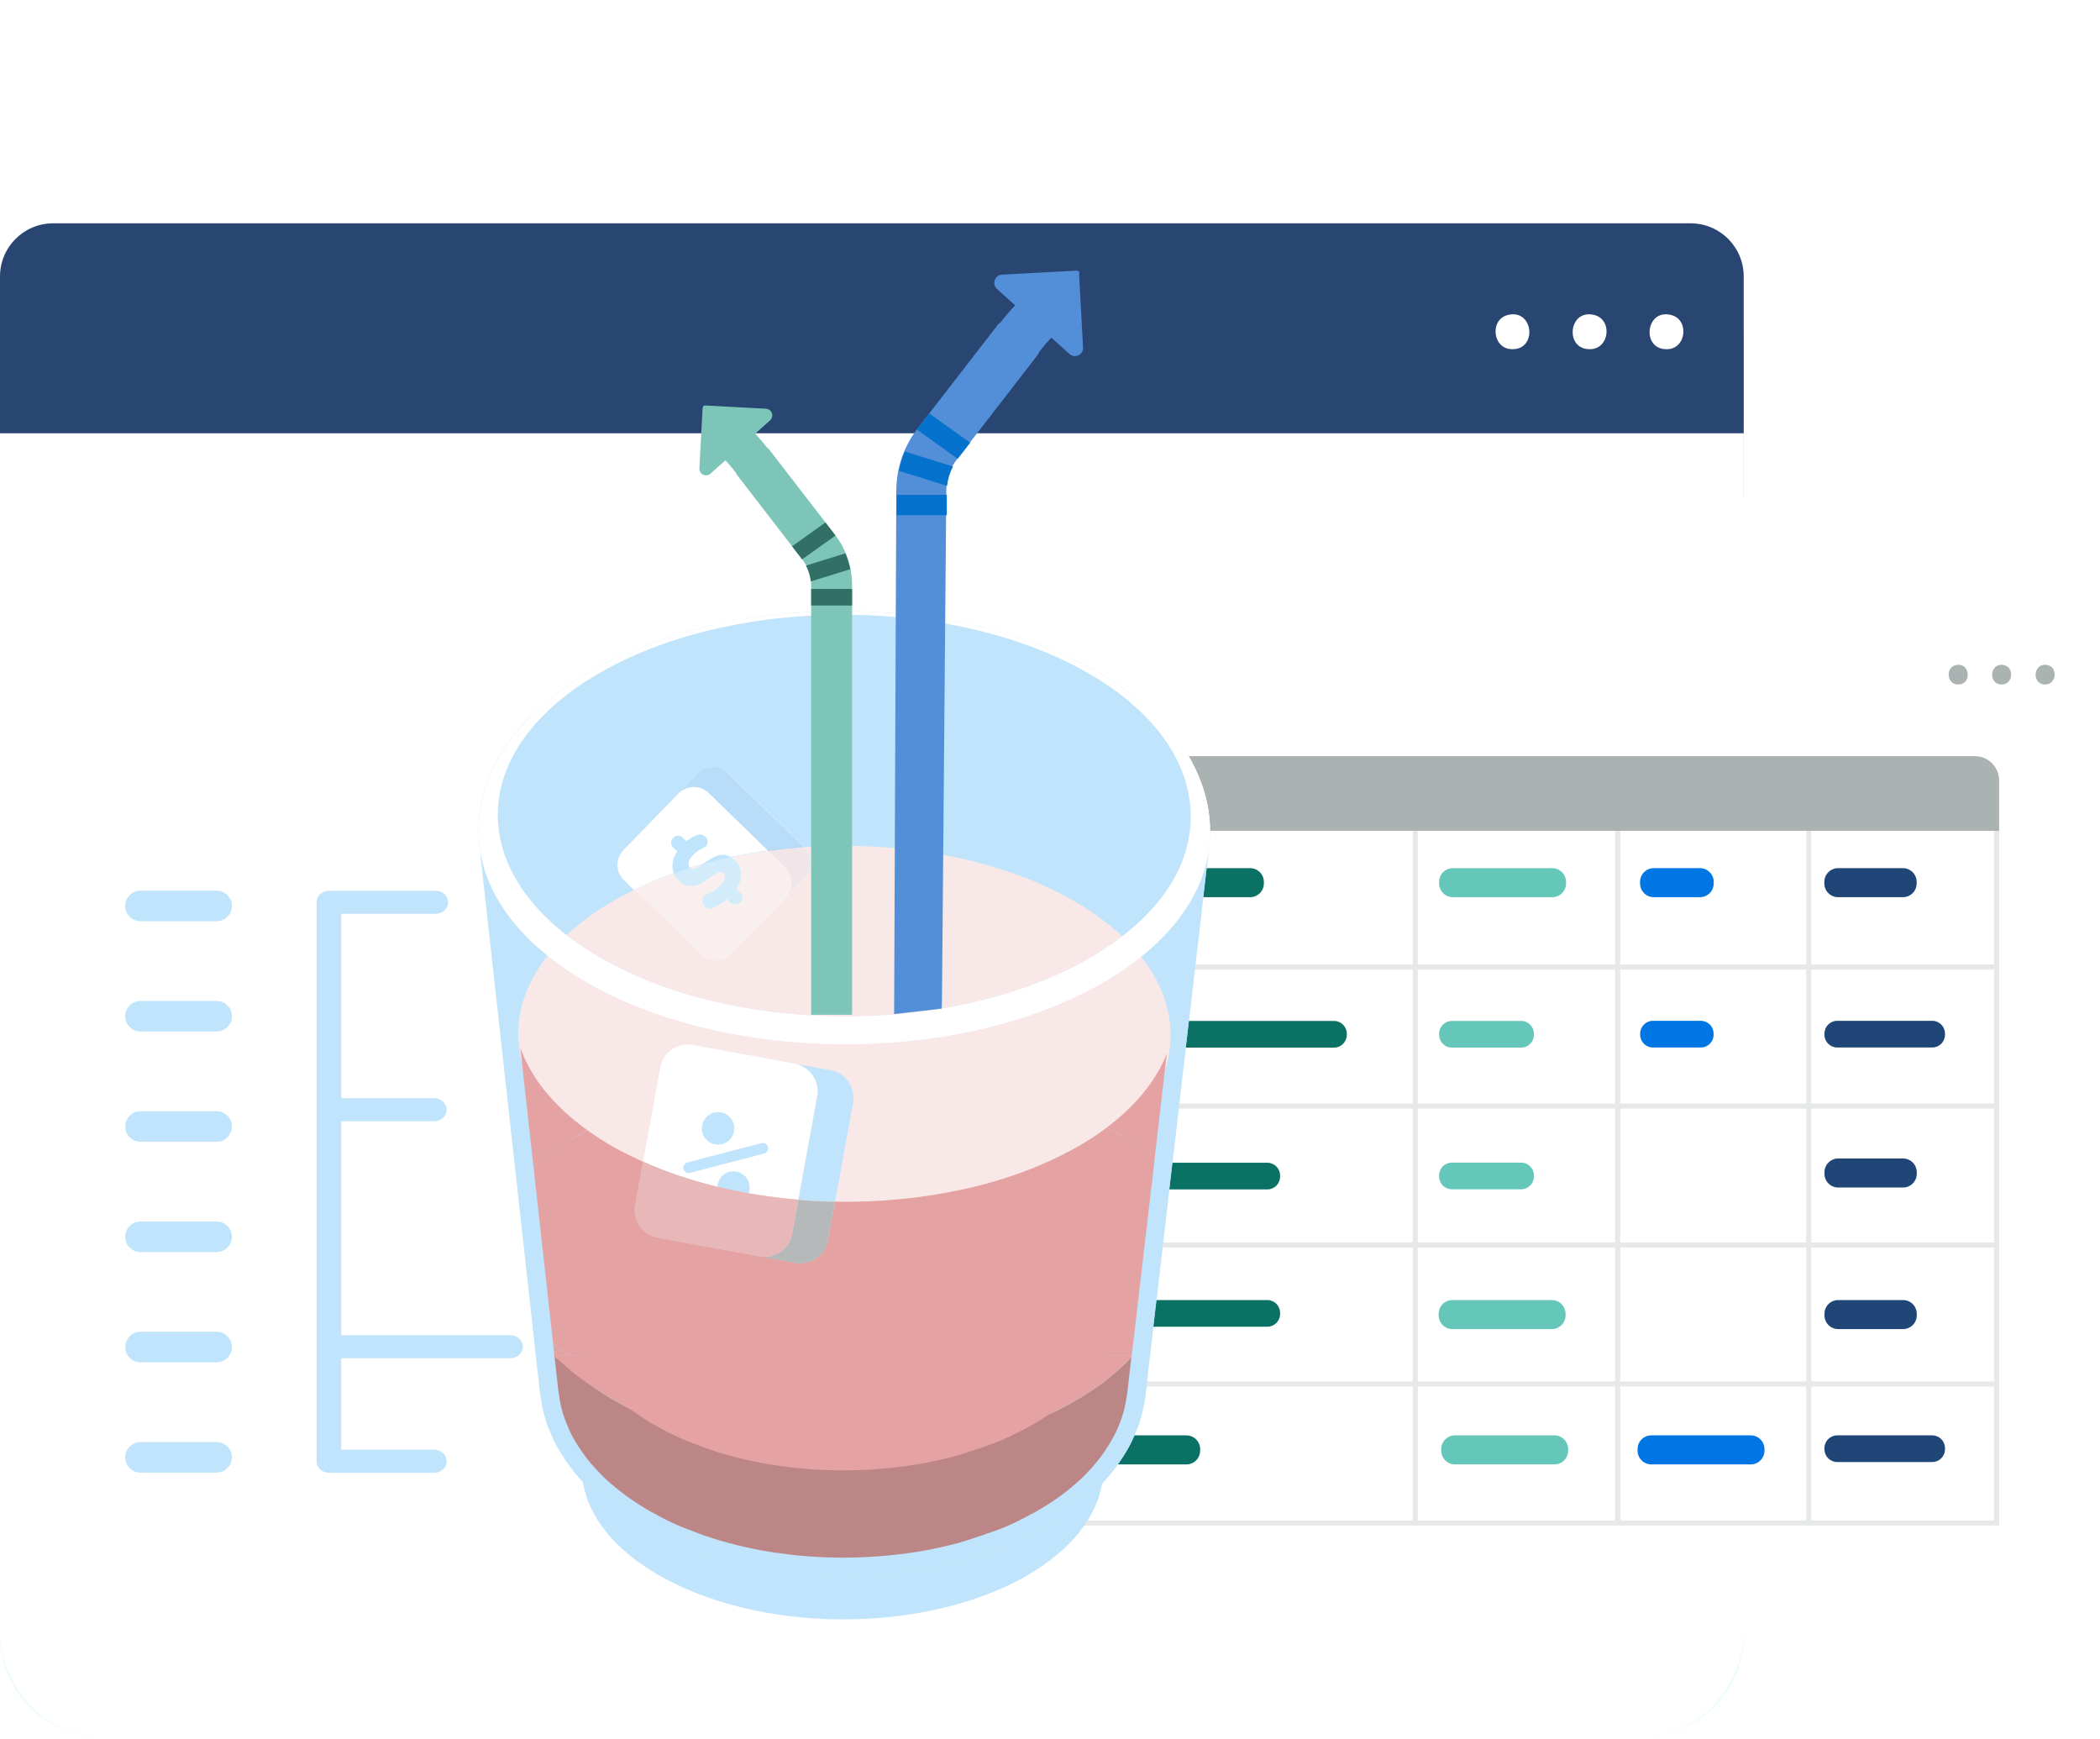 <svg width="413" height="342" viewBox="0 0 413 342" fill="none" xmlns="http://www.w3.org/2000/svg">
<g clip-path="url(#clip0_482_4643)">
<path d="M323.913 97.805V302.54C323.913 313.546 314.997 322.461 303.992 322.461H0.906C0.604 322.461 0.325 322.461 0.023 322.461C0.488 333.049 9.218 341.5 19.921 341.5H323.008C334.013 341.5 342.929 332.584 342.929 321.579V97.805L332.039 91.466L323.913 97.805Z" fill="#EAFBFF"/>
<path d="M332.155 56.523H313.14C319.083 56.523 323.913 61.353 323.913 67.296V97.828H342.928V67.296C342.928 61.353 338.099 56.523 332.155 56.523Z" fill="#ABB2B2"/>
<path d="M342.928 82.417L185.418 75.678L0 82.417V320.298C0 331.998 8.916 341.477 19.921 341.477H323.007C334.013 341.477 342.928 331.998 342.928 320.298V82.417Z" fill="white"/>
<path d="M342.928 85.196H0V54.362C0 48.581 4.69 43.914 10.448 43.914H332.48C338.262 43.914 342.928 48.581 342.928 54.362V85.196Z" fill="#294572"/>
<path d="M297.468 68.665C293.451 68.758 292.847 62.582 296.794 61.885C301.577 60.933 302.343 68.665 297.468 68.665Z" fill="white"/>
<path d="M312.606 68.665C307.73 68.665 308.473 60.933 313.279 61.885C317.249 62.582 316.623 68.758 312.606 68.665Z" fill="white"/>
<path d="M327.72 68.665C322.845 68.665 323.611 60.933 328.394 61.885C332.364 62.582 331.737 68.758 327.72 68.665Z" fill="white"/>
<g filter="url(#filter0_d_482_4643)">
<path d="M242.348 116.077H408.542C411.003 116.077 413 118.12 413 120.605V131.796H242.348V116.054V116.077Z" fill="white"/>
<path d="M242.395 121.023V312.176H409.331C411.351 312.176 413 310.202 413 307.764V121.023H242.395Z" fill="white"/>
<path d="M385.125 130.595C382.837 130.658 382.523 127.147 384.749 126.771C387.444 126.238 387.883 130.595 385.125 130.595Z" fill="#ABB2B2"/>
<path d="M393.65 130.595C390.892 130.595 391.331 126.238 394.026 126.771C396.252 127.178 395.907 130.658 393.65 130.595Z" fill="#ABB2B2"/>
<path d="M402.207 130.595C399.449 130.595 399.888 126.238 402.583 126.771C404.809 127.147 404.464 130.658 402.207 130.595Z" fill="#ABB2B2"/>
<path d="M189.461 116.007H245.001V312H189.484C187.024 312 185.001 310.085 185.001 307.732V120.275C185.001 117.922 187.001 116.007 189.484 116.007H189.461Z" fill="white"/>
<path d="M188.367 115.729H244.624V167.507H184.698V119.49C184.698 117.395 186.347 115.729 188.367 115.729Z" fill="white"/>
<path opacity="0.49" d="M392.731 159.355H206.593V294.623H392.731V159.355Z" fill="white" stroke="white" stroke-miterlimit="10"/>
<path d="M305.687 278.254H286.16C284.651 278.254 283.444 279.462 283.444 280.971V281.249C283.444 282.759 284.651 283.966 286.16 283.966H305.687C307.196 283.966 308.403 282.759 308.403 281.249V280.971C308.403 279.462 307.196 278.254 305.687 278.254Z" fill="#65C7B9"/>
<path d="M233.316 278.254H213.79C212.281 278.254 211.074 279.462 211.074 280.971V281.249C211.074 282.759 212.281 283.966 213.79 283.966H233.316C234.826 283.966 236.033 282.759 236.033 281.249V280.971C236.033 279.462 234.826 278.254 233.316 278.254Z" fill="#0B7165"/>
<path d="M344.298 278.254H324.772C323.263 278.254 322.055 279.462 322.055 280.971V281.249C322.055 282.759 323.263 283.966 324.772 283.966H344.298C345.807 283.966 347.014 282.759 347.014 281.249V280.971C347.014 279.462 345.807 278.254 344.298 278.254Z" fill="#0076E5"/>
<path d="M334.314 166.716H325.259C323.75 166.716 322.543 167.923 322.543 169.432V169.711C322.543 171.22 323.75 172.427 325.259 172.427H334.314C335.824 172.427 337.031 171.22 337.031 169.711V169.432C337.031 167.923 335.824 166.716 334.314 166.716Z" fill="#0076E5"/>
<path d="M245.846 166.716H236.791C235.282 166.716 234.074 167.923 234.074 169.432V169.711C234.074 171.22 235.282 172.427 236.791 172.427H245.846C247.355 172.427 248.562 171.22 248.562 169.711V169.432C248.562 167.923 247.355 166.716 245.846 166.716Z" fill="#0B7165"/>
<path d="M374.226 166.716H361.503C359.993 166.716 358.786 167.923 358.786 169.432V169.711C358.786 171.22 359.993 172.427 361.503 172.427H374.226C375.735 172.427 376.943 171.22 376.943 169.711V169.432C376.943 167.923 375.735 166.716 374.226 166.716Z" fill="#1F4676"/>
<path d="M374.249 223.808H361.526C360.016 223.808 358.809 225.016 358.809 226.525V226.803C358.809 228.313 360.016 229.52 361.526 229.52H374.249C375.758 229.52 376.965 228.313 376.965 226.803V226.525C376.965 225.016 375.758 223.808 374.249 223.808Z" fill="#1F4676"/>
<path d="M374.249 251.647H361.526C360.016 251.647 358.809 252.854 358.809 254.363V254.642C358.809 256.151 360.016 257.358 361.526 257.358H374.249C375.758 257.358 376.965 256.151 376.965 254.642V254.363C376.965 252.854 375.758 251.647 374.249 251.647Z" fill="#1F4676"/>
<path d="M262.362 196.759H213.605C212.212 196.759 211.097 197.897 211.097 199.267V199.499C211.097 200.892 212.235 202.007 213.605 202.007H262.362C263.755 202.007 264.87 200.869 264.87 199.499V199.267C264.87 197.874 263.732 196.759 262.362 196.759Z" fill="#0B7165"/>
<path d="M249.244 224.644H213.581C212.188 224.644 211.074 225.782 211.074 227.152V227.384C211.074 228.777 212.211 229.891 213.581 229.891H249.244C250.637 229.891 251.751 228.754 251.751 227.384V227.152C251.751 225.759 250.614 224.644 249.244 224.644Z" fill="#0B7165"/>
<path d="M249.244 251.647H213.581C212.188 251.647 211.074 252.784 211.074 254.154V254.386C211.074 255.779 212.211 256.894 213.581 256.894H249.244C250.637 256.894 251.751 255.756 251.751 254.386V254.154C251.751 252.761 250.614 251.647 249.244 251.647Z" fill="#0B7165"/>
<path d="M334.5 196.736H325.073C323.68 196.736 322.566 197.874 322.566 199.244V199.476C322.566 200.869 323.704 201.984 325.073 201.984H334.5C335.893 201.984 337.007 200.846 337.007 199.476V199.244C337.007 197.851 335.87 196.736 334.5 196.736Z" fill="#0076E5"/>
<path d="M380.007 196.736H361.317C359.924 196.736 358.809 197.874 358.809 199.244V199.476C358.809 200.869 359.947 201.984 361.317 201.984H380.007C381.4 201.984 382.515 200.846 382.515 199.476V199.244C382.515 197.851 381.377 196.736 380.007 196.736Z" fill="#1F4676"/>
<g opacity="0.29">
<path d="M205.362 186.172H392.661" stroke="#ABB2B2" stroke-miterlimit="10"/>
<path d="M205.362 213.5H392.661" stroke="#ABB2B2" stroke-miterlimit="10"/>
<path d="M205.362 240.827H392.661" stroke="#ABB2B2" stroke-miterlimit="10"/>
<path d="M205.362 268.155H392.661" stroke="#ABB2B2" stroke-miterlimit="10"/>
<path d="M392.661 158.845H205.362V295.482H392.661V158.845Z" stroke="#ABB2B2" stroke-miterlimit="10"/>
<path d="M278.336 158.845V295.621" stroke="#ABB2B2" stroke-miterlimit="10"/>
<path d="M318.132 158.845V295.621" stroke="#ABB2B2" stroke-miterlimit="10"/>
<path d="M355.722 158.845V295.621" stroke="#ABB2B2" stroke-miterlimit="10"/>
</g>
<path d="M209.634 145.193H388.389C390.734 145.193 392.661 147.096 392.661 149.465V158.868H205.385V149.465C205.385 147.12 207.289 145.193 209.657 145.193H209.634Z" fill="#ABB2B2" stroke="#ABB2B2" stroke-miterlimit="10"/>
<path d="M380.007 278.254H361.317C359.924 278.254 358.809 279.392 358.809 280.762V280.994C358.809 282.387 359.947 283.502 361.317 283.502H380.007C381.4 283.502 382.515 282.364 382.515 280.994V280.762C382.515 279.369 381.377 278.254 380.007 278.254Z" fill="#1F4676"/>
<path d="M305.269 166.716H285.742C284.233 166.716 283.026 167.923 283.026 169.432V169.711C283.026 171.22 284.233 172.427 285.742 172.427H305.269C306.778 172.427 307.985 171.22 307.985 169.711V169.432C307.985 167.923 306.778 166.716 305.269 166.716Z" fill="#65C7B9"/>
<path d="M305.176 251.647H285.65C284.141 251.647 282.934 252.854 282.934 254.363V254.642C282.934 256.151 284.141 257.358 285.65 257.358H305.176C306.686 257.358 307.893 256.151 307.893 254.642V254.363C307.893 252.854 306.686 251.647 305.176 251.647Z" fill="#65C7B9"/>
<path d="M299.162 196.759H285.533C284.14 196.759 283.026 197.897 283.026 199.267V199.499C283.026 200.892 284.164 202.007 285.533 202.007H299.162C300.555 202.007 301.67 200.869 301.67 199.499V199.267C301.67 197.874 300.532 196.759 299.162 196.759Z" fill="#65C7B9"/>
<path d="M299.162 224.621H285.533C284.14 224.621 283.026 225.759 283.026 227.128V227.361C283.026 228.754 284.164 229.868 285.533 229.868H299.162C300.555 229.868 301.67 228.731 301.67 227.361V227.128C301.67 225.735 300.532 224.621 299.162 224.621Z" fill="#65C7B9"/>
</g>
<path d="M42.605 226.024H27.629C25.145 226.024 23.125 224.004 23.125 221.52C23.125 219.036 25.145 217.016 27.629 217.016H42.605C45.089 217.016 47.109 219.036 47.109 221.52C47.109 224.004 45.089 226.024 42.605 226.024Z" fill="#C0E4FB" stroke="white" stroke-width="3" stroke-miterlimit="10"/>
<path d="M42.605 204.339H27.629C25.145 204.339 23.125 202.319 23.125 199.834C23.125 197.35 25.145 195.33 27.629 195.33H42.605C45.089 195.33 47.109 197.35 47.109 199.834C47.109 202.319 45.089 204.339 42.605 204.339Z" fill="#C0E4FB" stroke="white" stroke-width="3" stroke-miterlimit="10"/>
<path d="M42.605 182.653H27.629C25.145 182.653 23.125 180.633 23.125 178.149C23.125 175.665 25.145 173.645 27.629 173.645H42.605C45.089 173.645 47.109 175.665 47.109 178.149C47.109 180.633 45.089 182.653 42.605 182.653Z" fill="#C0E4FB" stroke="white" stroke-width="3" stroke-miterlimit="10"/>
<path d="M42.605 291.081H27.629C25.145 291.081 23.125 289.061 23.125 286.576C23.125 284.092 25.145 282.072 27.629 282.072H42.605C45.089 282.072 47.109 284.092 47.109 286.576C47.109 289.061 45.089 291.081 42.605 291.081Z" fill="#C0E4FB" stroke="white" stroke-width="3" stroke-miterlimit="10"/>
<path d="M42.605 247.71H27.629C25.145 247.71 23.125 245.69 23.125 243.205C23.125 240.721 25.145 238.701 27.629 238.701H42.605C45.089 238.701 47.109 240.721 47.109 243.205C47.109 245.69 45.089 247.71 42.605 247.71Z" fill="#C0E4FB" stroke="white" stroke-width="3" stroke-miterlimit="10"/>
<path d="M42.605 269.395H27.629C25.145 269.395 23.125 267.375 23.125 264.891C23.125 262.407 25.145 260.387 27.629 260.387H42.605C45.089 260.387 47.109 262.407 47.109 264.891C47.109 267.375 45.089 269.395 42.605 269.395Z" fill="#C0E4FB" stroke="white" stroke-width="3" stroke-miterlimit="10"/>
<path d="M64.685 173.668C62.526 173.668 60.761 175.363 60.761 177.429V287.343C60.761 289.409 62.526 291.104 64.685 291.104H85.419C87.578 291.104 89.343 289.409 89.343 287.343C89.343 285.276 87.578 283.581 85.419 283.581H68.609V268.583H100.394C102.553 268.583 104.318 266.888 104.318 264.821C104.318 262.755 102.553 261.06 100.394 261.06H68.609V221.984H85.419C87.578 221.984 89.343 220.289 89.343 218.223C89.343 216.157 87.578 214.462 85.419 214.462H68.609V181.19H85.697C87.856 181.19 89.621 179.496 89.621 177.429C89.621 175.363 87.856 173.668 85.697 173.668H64.685Z" fill="#C0E4FB" stroke="white" stroke-width="3" stroke-miterlimit="10"/>
<path d="M198.769 291.303C198.769 290.072 199.001 288.865 199.442 287.75C199.442 287.704 199.465 287.658 199.488 287.611C199.651 287.216 199.837 286.822 200.069 286.45C200.603 285.545 200.928 284.523 201.021 283.478C201.021 283.269 201.044 283.06 201.044 282.875V282.805H203.435C203.435 283.037 203.435 283.269 203.459 283.478C203.551 284.523 203.877 285.545 204.411 286.473C204.62 286.845 204.828 287.24 204.991 287.634C204.991 287.681 205.037 287.727 205.037 287.774C205.479 288.911 205.734 290.142 205.734 291.396V297.339C205.734 298.361 204.921 299.197 203.946 299.197H200.51H200.464C199.488 299.174 198.722 298.338 198.722 297.339V291.349L198.769 291.303Z" fill="white"/>
<path d="M201.462 278.533H203.017C203.273 278.533 203.482 278.742 203.482 278.997V283.478H201.021V278.997C201.021 278.742 201.229 278.533 201.485 278.533H201.462Z" fill="white"/>
<path d="M201.02 279.299C201.02 279.299 201.044 279.299 201.067 279.299H203.435C203.435 279.299 203.458 279.299 203.482 279.299C203.598 279.299 203.691 279.415 203.691 279.531V280.135C203.691 280.251 203.598 280.367 203.482 280.367C203.482 280.367 203.458 280.367 203.435 280.367H201.067C201.067 280.367 201.044 280.367 201.02 280.367C200.904 280.367 200.812 280.251 200.812 280.135V279.531C200.812 279.415 200.904 279.299 201.02 279.299Z" fill="white"/>
<path opacity="0.6" d="M198.768 291.303C198.768 290.072 199.001 288.865 199.442 287.75C199.442 287.704 199.465 287.658 199.488 287.611C199.651 287.216 199.836 286.822 200.069 286.45C200.603 285.545 200.928 284.523 200.997 283.478V280.414C200.881 280.414 200.788 280.297 200.788 280.181V279.578C200.788 279.462 200.881 279.346 200.997 279.346V279.044C200.997 278.788 201.206 278.579 201.462 278.579H201.996V279.346V280.46V282.851L202.019 283.525V283.85C202.019 283.85 202.205 286.775 200.974 287.774C200.022 288.54 200.278 295.9 200.44 299.197C199.465 299.174 198.699 298.338 198.699 297.339V291.349L198.768 291.303Z" fill="white"/>
<path d="M201.447 310.111C181.155 321.495 148.692 321.186 128.948 309.373C109.203 297.583 109.68 278.768 129.972 267.383C150.288 255.999 182.726 256.308 202.471 268.122C222.215 279.911 221.739 298.726 201.447 310.111Z" fill="#C0E4FB"/>
<path d="M216.975 288.89C216.975 281.412 212.164 273.909 202.47 268.122C182.726 256.332 150.287 255.999 129.972 267.383C119.659 273.171 114.467 280.888 114.443 288.604C114.443 285.437 114.443 282.245 114.467 279.077C114.467 271.361 119.683 263.644 129.995 257.857C150.311 246.472 182.75 246.782 202.494 258.595C212.188 264.406 217.023 271.885 216.999 279.363C216.999 282.221 216.999 286.032 216.975 288.89Z" fill="#D0E7EF"/>
<path d="M216.999 279.363V288.89C216.999 286.127 202.709 309.396 201.446 310.111V300.584C211.807 294.797 216.999 287.08 216.999 279.363Z" fill="#C0E4FB"/>
<path d="M114.443 288.604C114.443 285.437 114.443 282.245 114.467 279.077C114.467 286.556 119.278 294.058 128.971 299.846C148.716 311.635 181.154 311.969 201.47 300.584V310.111C181.154 321.495 139.641 315.779 128.947 309.373C119.254 303.561 114.419 296.083 114.443 288.604Z" fill="#C0E4FB"/>
<path d="M205.257 300.537C204.233 301.108 202.899 301.156 201.47 300.584C221.786 289.2 222.239 270.384 202.495 258.595C182.75 246.805 150.312 246.472 129.996 257.857C109.68 269.241 109.227 288.056 128.972 299.846C148.716 311.635 181.155 311.969 201.47 300.584C202.899 301.156 204.233 301.108 205.257 300.537C199.97 303.442 195.778 304.943 193.73 305.586C189.967 306.753 189.086 307.039 185.847 307.753C181.44 308.73 177.653 309.158 177.63 309.158C174.414 309.516 168.412 310.182 160.696 309.73C151.622 309.23 145.12 307.586 143.905 307.253C139.975 306.205 138.784 305.872 135.831 304.776C132.258 303.442 130.948 302.799 128.09 301.37C127.066 300.87 124.899 299.703 121.874 297.631C120.398 296.631 118.54 295.106 117.206 293.939C112.538 289.819 110.156 285.484 109.37 284.055C109.37 284.055 108.132 281.769 107.393 279.363C106.703 277.148 106.607 276.434 106.25 273.981C105.178 264.263 111.18 254.332 124.208 247.044C147.835 233.801 185.585 234.182 208.544 247.901C220.81 255.237 226.383 264.906 225.287 274.314C224.811 278.363 223.644 281.03 222.787 282.983C222.382 283.912 221.739 285.103 221.191 285.961C220.453 287.104 219.405 288.58 218.571 289.652C218.023 290.367 215.808 292.939 212.998 295.249C209.925 297.75 207.853 299.012 205.281 300.513L205.257 300.537Z" fill="#D0E7EF"/>
<path d="M225.263 274.362C224.858 276.958 224.596 278.649 223.167 282.126C222.072 284.77 220.262 287.461 219.356 288.652C215.76 293.368 211.402 297.035 205.257 300.537C206.4 299.893 207.162 298.607 207.329 296.773C218.332 290.605 224.31 282.555 225.263 274.338V274.362Z" fill="#C0E4FB"/>
<path d="M125.018 299.679C121.969 297.821 120.111 296.464 117.611 294.32C115.491 292.486 113.3 289.986 112.466 288.89C111.418 287.437 109.632 285.008 108.465 282.221C107.084 278.935 106.679 277.22 106.25 274.028C107.107 281.959 112.681 289.771 122.993 295.94C145.953 309.658 183.703 310.04 207.329 296.797C207.162 298.631 206.4 299.917 205.257 300.56C201.947 302.299 200.113 303.252 197.85 304.085C195.659 304.895 192.729 305.895 190.514 306.586C189.204 306.991 187.418 307.396 186.084 307.705C179.797 309.158 172.08 309.968 164.959 309.897C154.789 309.778 147.025 308.087 144.167 307.348C140.332 306.372 137.95 305.681 132.806 303.633C129.591 302.347 125.613 300.06 124.994 299.703L125.018 299.679Z" fill="#C0E4FB"/>
<path d="M225.263 274.362C226.359 264.93 220.81 255.26 208.52 247.925C185.561 234.206 147.811 233.825 124.184 247.067C111.156 254.379 105.155 264.287 106.226 274.028L94.294 166.233C93.008 154.491 100.248 142.535 115.92 133.723C144.381 117.741 189.919 118.194 217.594 134.747C232.385 143.607 239.101 155.253 237.767 166.614C233.599 202.53 229.408 238.422 225.24 274.338L225.263 274.362Z" fill="#D0E7EF"/>
<path d="M106.226 274.028L94.294 166.233C95.342 175.783 102.058 185.191 114.491 192.622C142.166 209.175 187.68 209.627 216.165 193.646L207.329 296.773C183.703 310.016 145.953 309.635 122.993 295.916C112.681 289.747 107.107 281.959 106.25 274.028H106.226Z" fill="#C0E4FB"/>
<path d="M237.767 166.876C237.91 165.423 238.172 163.017 237.767 160.136C237.267 156.468 236.267 153.896 235.862 152.967C234.505 149.799 233.599 148.275 231.313 145.155C230.432 143.964 228.788 141.987 225.835 139.296C219.929 133.889 212.355 130.221 210.164 129.221C205.138 126.911 201.542 125.768 199.803 125.22C195.778 123.934 193.087 123.338 189.014 122.433C188.967 122.433 184.465 121.457 178.058 120.79C172.866 120.266 168.532 120.195 167.103 120.171C155.551 120.028 146.644 121.671 145.667 121.862C140.428 122.886 139.022 123.148 135.402 124.148C129.686 125.744 125.732 127.411 125.685 127.435C123.089 128.53 119.564 130.055 116.706 131.722C113.8 133.437 111.037 135.032 107.179 138.272C101.677 142.868 92.698 152.657 94.318 166.471C92.913 154.658 100.129 142.606 115.92 133.746C144.381 117.765 189.919 118.218 217.594 134.77C232.48 143.678 239.173 155.42 237.744 166.876H237.767Z" fill="#D0E7EF"/>
<path d="M237.791 166.638C233.623 202.554 229.431 238.446 225.263 274.362C224.311 282.579 218.309 290.605 207.329 296.773L216.165 193.646C229.407 186.215 236.624 176.522 237.791 166.638Z" fill="#C0E4FB"/>
<path d="M210.783 230.205C185.37 244.471 144.762 244.043 120.064 229.3C95.366 214.533 95.938 191.002 121.35 176.76C146.763 162.493 187.371 162.922 212.069 177.665C236.767 192.431 236.196 215.962 210.783 230.205Z" fill="#F8E8E8"/>
<path d="M213.593 188.764C186.585 203.911 143.428 203.482 117.182 187.787C90.936 172.092 91.555 147.084 118.563 131.936C145.572 116.789 188.728 117.217 214.974 132.913C241.221 148.608 240.601 173.616 213.593 188.764Z" fill="#C0E4FB"/>
<path d="M213.593 188.764C216.213 187.287 218.571 185.739 220.691 184.095C218.261 181.833 215.403 179.665 212.069 177.665C187.371 162.898 146.763 162.493 121.35 176.76C117.468 178.951 114.158 181.333 111.442 183.881C113.181 185.239 115.086 186.549 117.158 187.787C143.405 203.482 186.585 203.911 213.57 188.764H213.593Z" fill="#F8E8E8"/>
<path d="M221.119 135.509C227.193 139.867 231.67 144.702 234.433 149.918C237.386 155.491 238.482 161.041 237.768 166.876C236.529 176.688 229.313 186.287 216.166 193.67C216.237 192.836 215.999 191.86 215.523 190.955C215.022 190.002 214.332 189.24 213.593 188.787C240.602 173.64 241.221 148.632 214.975 132.937C188.728 117.241 145.548 116.813 118.564 131.96C91.555 147.108 90.936 172.116 117.182 187.811C143.429 203.506 186.609 203.935 213.593 188.787C214.355 189.24 215.046 190.002 215.523 190.955C215.999 191.86 216.237 192.836 216.166 193.67C187.68 209.651 142.166 209.175 114.491 192.646C102.178 185.286 95.461 175.974 94.318 166.495C94.127 164.447 93.603 158.969 96.295 152.586C98.843 146.584 102.487 142.654 105.703 139.582C108.584 136.843 114.158 132.818 120.112 129.936C122.517 128.769 125.018 127.578 129.853 125.887C133.735 124.529 135.617 124.077 140.166 122.957C141.714 122.576 150.074 120.647 161.625 120.242C172.342 119.861 181.298 121.147 182.989 121.409C186.251 121.909 188.824 122.314 193.158 123.362C198.541 124.672 202.304 126.054 202.733 126.196C205.281 127.149 208.473 128.316 211.545 129.888C213.832 131.055 217.309 132.818 221.072 135.509H221.119Z" fill="white"/>
<path d="M212.072 149.372L212.026 149.441L211.91 149.465L212.072 149.372Z" fill="#FFB000"/>
<path d="M212.307 53.745C212.307 53.436 212.021 53.197 211.711 53.221L197.064 54.007C196.421 54.031 195.849 54.46 195.635 55.079C195.421 55.698 195.587 56.365 196.064 56.818L199.636 60.033L198.564 61.224C197.921 61.938 197.326 62.676 196.754 63.439C196.588 63.51 196.445 63.605 196.326 63.748L180.464 84.255C177.748 87.756 176.296 92.043 176.272 96.473L175.843 199.41L185.203 198.338C185.203 198.338 185.251 196.79 185.251 196.742L186.108 96.449C186.108 94.21 186.847 92.043 188.228 90.28L190.181 87.756L203.352 70.727L204.09 69.75C204.185 69.631 204.257 69.464 204.281 69.322C204.733 68.726 205.186 68.154 205.686 67.583L206.758 66.392L210.33 69.607C210.806 70.036 211.521 70.131 212.093 69.869C212.688 69.584 213.045 68.988 212.998 68.345L212.212 53.698L212.307 53.745Z" fill="#528FD8"/>
<path d="M187.418 91.733C186.799 92.924 186.418 94.234 186.251 95.544L176.772 92.591C177.034 91.281 177.439 89.995 177.939 88.78L187.418 91.733Z" fill="#0573CE"/>
<path d="M190.8 87.065L188.514 90.018C188.514 90.018 188.395 90.161 188.347 90.233L180.321 84.469L182.774 81.301L190.8 87.065Z" fill="#0573CE"/>
<path d="M176.343 97.306H186.203V101.308H176.343V97.306Z" fill="#0573CE"/>
<path d="M232.289 146.465C231.622 145.512 230.884 144.559 230.074 143.63C229.955 143.487 229.836 143.368 229.717 143.226C228.86 142.249 227.955 141.296 226.978 140.367C226.978 140.367 226.954 140.344 226.931 140.32C225.883 139.32 224.763 138.343 223.572 137.39L222.31 138.129C233.361 147.465 236.648 159.111 232.385 169.71C234.29 168.162 236.195 166.471 237.958 164.637C238.005 163.422 237.934 162.017 237.815 160.802C237.815 160.755 237.815 160.731 237.815 160.683C237.696 159.564 237.505 158.445 237.243 157.325C237.219 157.158 237.172 157.016 237.124 156.849C236.862 155.777 236.529 154.705 236.124 153.634C236.052 153.467 235.981 153.324 235.933 153.157C235.505 152.062 235.005 150.966 234.433 149.87C233.885 148.846 233.266 147.846 232.599 146.846C232.504 146.703 232.408 146.536 232.289 146.393V146.465Z" fill="white"/>
<path d="M175.458 285.359C175.016 287.007 175.992 288.702 177.64 289.143L192.616 293.137C194.264 293.578 195.959 292.603 196.4 290.954L200.394 275.979C200.835 274.33 199.86 272.636 198.211 272.194L183.236 268.201C181.587 267.76 179.892 268.735 179.451 270.383L175.458 285.359Z" fill="#EAFBFF"/>
<path d="M196.424 290.954L200.417 275.979C200.858 274.33 199.883 272.636 198.235 272.194L194.334 271.173C195.982 271.614 196.981 273.309 196.516 274.957L192.523 289.933C192.105 291.488 190.573 292.44 189.017 292.185L192.616 293.137C194.264 293.578 195.959 292.603 196.4 290.954H196.424Z" fill="#BBF3F9"/>
<path d="M187.484 284.593C188.369 284.593 189.086 283.876 189.086 282.991C189.086 282.106 188.369 281.389 187.484 281.389C186.6 281.389 185.882 282.106 185.882 282.991C185.882 283.876 186.6 284.593 187.484 284.593Z" fill="#BBF3F9"/>
<path d="M186.416 278.626C187.301 278.626 188.019 277.909 188.019 277.024C188.019 276.139 187.301 275.422 186.416 275.422C185.532 275.422 184.814 276.139 184.814 277.024C184.814 277.909 185.532 278.626 186.416 278.626Z" fill="#BBF3F9"/>
<path d="M182.678 280.762C182.725 281.064 183.003 281.249 183.305 281.203L190.781 279.88C191.083 279.833 191.269 279.554 191.222 279.276C191.176 278.974 190.897 278.788 190.619 278.835L183.143 280.158C182.841 280.205 182.655 280.483 182.701 280.785L182.678 280.762Z" fill="#BBF3F9"/>
<path d="M210.783 275.838C185.37 290.105 144.762 289.676 120.064 274.933C115.801 272.385 112.3 269.551 109.537 266.574H109.037L109.823 273.6C110.227 276.505 110.561 277.887 111.799 280.84C112.8 283.245 114.419 285.46 115.396 286.77C116.015 287.604 117.992 289.89 119.969 291.605C122.326 293.63 124.017 294.868 126.899 296.631C127.352 296.916 131.186 299.107 134.164 300.298C139.117 302.275 141.404 302.942 145.072 303.871C147.811 304.562 155.218 306.205 165.006 306.3H165.912C172.485 306.3 179.535 305.538 185.251 304.204C186.608 303.895 188.299 303.49 189.443 303.133C191.562 302.466 194.444 301.489 196.588 300.703C198.636 299.941 200.375 299.036 203.542 297.369C209.187 294.154 213.188 290.772 216.499 286.461C217.237 285.484 218.904 283.031 219.857 280.745C221.072 277.791 221.31 276.41 221.667 274.123L221.715 273.719L222.501 266.907C219.476 270.146 215.57 273.147 210.783 275.838Z" fill="#BC8686"/>
<path d="M120.064 274.909C144.762 289.676 185.37 290.081 210.783 275.815C215.57 273.123 219.476 270.098 222.501 266.883L222.548 266.55H109.037C111.799 269.527 115.801 272.361 120.088 274.909H120.064Z" fill="#E4A3A2"/>
<path d="M111.214 257.265C111.609 260.098 111.934 261.445 113.141 264.324C114.116 266.669 115.695 268.828 116.647 270.105C117.251 270.917 119.178 273.146 121.105 274.818C123.403 276.792 125.052 277.999 127.861 279.717C128.302 279.996 132.04 282.132 134.943 283.293C139.772 285.22 142.001 285.87 145.576 286.775C148.246 287.449 155.467 289.051 165.01 289.143H165.892C172.3 289.143 179.173 288.401 184.745 287.1C186.068 286.798 187.717 286.404 188.831 286.056C190.898 285.405 193.707 284.453 195.797 283.687C197.793 282.944 199.488 282.062 202.576 280.437C208.079 277.302 211.98 274.005 215.207 269.803C215.927 268.851 217.552 266.46 218.481 264.231C219.665 261.352 219.897 260.005 220.245 257.776L220.292 257.381L221.104 250.393H110.448L111.214 257.242V257.265Z" fill="#E4A3A2"/>
<path d="M143.166 152.014C141.499 150.394 138.855 150.442 137.236 152.109L122.612 167.162C120.993 168.829 121.04 171.472 122.708 173.092L124.66 174.997C134.449 170.186 146.096 167.352 158.1 166.495L143.19 151.99L143.166 152.014Z" fill="white"/>
<path d="M145.528 177.413C145.273 177.669 144.971 177.831 144.6 177.831C144.228 177.831 143.926 177.715 143.648 177.46L142.603 176.461L143.392 176.415C142.765 177.019 142.162 177.483 141.604 177.808C141.047 178.133 140.56 178.365 140.165 178.551C139.817 178.69 139.515 178.69 139.213 178.597C138.911 178.505 138.679 178.342 138.493 178.11C138.307 177.878 138.191 177.622 138.145 177.32C138.098 177.019 138.145 176.74 138.284 176.461C138.424 176.183 138.679 175.974 139.05 175.835C139.329 175.718 139.701 175.556 140.165 175.277C140.629 175.022 141.14 174.604 141.674 174.047C142.022 173.675 142.278 173.327 142.44 173.025C142.58 172.723 142.626 172.468 142.603 172.236C142.58 172.027 142.487 171.841 142.347 171.702C142.208 171.586 142.069 171.516 141.906 171.47C141.744 171.446 141.535 171.47 141.303 171.562C141.07 171.655 140.792 171.795 140.49 172.004L138.656 173.234C137.657 173.931 136.705 174.256 135.846 174.233C134.987 174.209 134.198 173.861 133.478 173.164C132.921 172.63 132.549 172.027 132.387 171.33C132.201 170.634 132.201 169.914 132.387 169.148C132.573 168.382 132.967 167.639 133.525 166.919L133.362 167.569L132.41 166.663C132.131 166.408 131.992 166.083 131.992 165.735C131.992 165.363 132.108 165.061 132.364 164.783C132.642 164.504 132.944 164.342 133.316 164.342C133.664 164.342 133.989 164.458 134.268 164.736L135.219 165.642L134.546 165.781C134.894 165.456 135.312 165.131 135.8 164.829C136.287 164.527 136.775 164.318 137.263 164.179C137.564 164.063 137.866 164.063 138.145 164.179C138.424 164.272 138.656 164.435 138.841 164.644C139.027 164.852 139.12 165.108 139.167 165.387C139.19 165.665 139.143 165.921 139.004 166.176C138.865 166.431 138.586 166.64 138.191 166.826C137.89 166.965 137.588 167.128 137.263 167.314C136.961 167.499 136.613 167.801 136.218 168.219C135.753 168.707 135.498 169.171 135.428 169.612C135.359 170.053 135.452 170.402 135.73 170.68C135.916 170.866 136.148 170.936 136.404 170.889C136.682 170.843 137.054 170.68 137.541 170.355L139.375 169.125C140.397 168.428 141.349 168.08 142.185 168.103C143.021 168.103 143.81 168.451 144.507 169.125C145.064 169.659 145.435 170.262 145.621 170.936C145.807 171.609 145.807 172.329 145.621 173.048C145.435 173.791 145.087 174.488 144.553 175.184V174.558L145.575 175.556C145.853 175.811 145.993 176.113 145.993 176.485C145.993 176.856 145.876 177.158 145.598 177.46L145.528 177.413Z" fill="#C0E4FB"/>
<path d="M167.103 213.128C167.222 213.343 167.341 213.581 167.436 213.819C167.341 213.581 167.222 213.366 167.103 213.128Z" fill="white"/>
<path d="M160.719 215.581C161.267 212.604 159.29 209.722 156.29 209.175L163.316 210.437L136.259 205.483C133.282 204.935 130.4 206.912 129.853 209.913L126.471 228.443C135.569 232.515 146.12 235.016 156.98 235.921L160.696 215.581H160.719Z" fill="white"/>
<path d="M102.32 205.983L104.94 229.586C107.822 226.918 111.395 224.465 115.539 222.274C108.751 217.392 104.345 211.795 102.32 205.983Z" fill="#E4A3A2"/>
<path d="M109.037 266.55C109.037 266.55 109.037 266.454 109.013 266.407V266.55H109.037Z" fill="#BC8686"/>
<path d="M222.548 266.55V266.407C222.548 266.407 222.405 266.502 222.334 266.55H222.548Z" fill="#E4A3A2"/>
<path d="M217.689 221.702C221.238 223.489 224.406 225.465 227.097 227.585L229.479 207.174C227.454 212.342 223.525 217.296 217.713 221.679L217.689 221.702Z" fill="#E4A3A2"/>
<path d="M167.174 279.578C189.562 279.578 209.473 274.481 222.334 266.55L113.585 267.455C126.47 274.862 145.667 279.554 167.174 279.554V279.578Z" fill="#E4A3A2"/>
<path d="M144.254 236.728C146.017 236.728 147.445 235.3 147.445 233.537C147.445 231.775 146.017 230.346 144.254 230.346C142.492 230.346 141.063 231.775 141.063 233.537C141.063 235.3 142.492 236.728 144.254 236.728Z" fill="#C0E4FB"/>
<path d="M211.402 225.775C198.279 233.135 181.155 236.612 164.197 236.302L162.816 243.876C162.792 244.019 162.72 244.162 162.697 244.305C162.649 244.519 162.601 244.733 162.506 244.948C162.506 244.948 162.506 244.948 162.506 244.972C162.292 245.519 161.958 246.019 161.577 246.448C160.886 247.258 159.981 247.853 158.933 248.139C158.481 248.282 158.005 248.377 157.528 248.377C157.433 248.377 157.338 248.377 157.242 248.377C156.98 248.377 156.695 248.377 156.433 248.306L129.377 243.352C126.4 242.804 124.399 239.946 124.947 236.945L126.495 228.443C124.042 227.347 121.66 226.18 119.445 224.846C118.064 224.013 116.777 223.155 115.539 222.274C111.371 224.465 107.798 226.918 104.94 229.586L108.799 264.406C109.823 265.144 110.895 265.859 112.038 266.55H222.358C222.358 266.55 222.501 266.454 222.596 266.407L227.121 227.585C224.43 225.465 221.262 223.489 217.714 221.702C215.808 223.131 213.736 224.489 211.426 225.775H211.402Z" fill="#E4A3A2"/>
<path d="M109.013 266.407L108.799 264.406C108.894 265.43 108.918 266.002 109.013 266.407Z" fill="#E4A3A2"/>
<path d="M109.037 266.55C109.156 266.955 109.418 267.145 109.989 267.502H113.586C113.062 267.169 112.514 266.859 112.014 266.55H109.037Z" fill="#E4A3A2"/>
<path d="M162.696 244.328C162.649 244.543 162.601 244.757 162.506 244.972C162.577 244.781 162.625 244.543 162.696 244.328Z" fill="#E8B8B8"/>
<path d="M162.482 244.995C162.267 245.543 161.934 246.043 161.553 246.472C161.934 246.043 162.243 245.543 162.482 244.995Z" fill="#E8B8B8"/>
<path d="M108.798 264.406L109.013 266.407C109.013 266.407 109.013 266.502 109.036 266.55H112.014C110.894 265.859 109.799 265.144 108.774 264.406H108.798Z" fill="#E4A3A2"/>
<path d="M113.586 267.479L222.334 266.574H112.014C112.514 266.883 113.062 267.193 113.586 267.479Z" fill="#E4A3A2"/>
<path d="M167.746 216.844C167.936 215.796 167.793 214.748 167.436 213.819C167.817 214.748 167.936 215.796 167.746 216.844Z" fill="#C0E4FB"/>
<path d="M166.769 212.58C166.888 212.747 167.007 212.938 167.102 213.104C167.007 212.914 166.888 212.747 166.769 212.58Z" fill="#C0E4FB"/>
<path d="M163.339 210.437L156.313 209.175C159.29 209.722 161.291 212.58 160.743 215.581L157.028 235.921C159.409 236.112 161.815 236.278 164.22 236.326L167.769 216.844C167.959 215.796 167.817 214.748 167.459 213.819C167.364 213.581 167.245 213.366 167.126 213.128C167.031 212.938 166.912 212.771 166.792 212.604C165.983 211.509 164.792 210.699 163.363 210.437H163.339Z" fill="#C0E4FB"/>
<path d="M158.933 248.163C159.957 247.853 160.862 247.282 161.577 246.472C160.886 247.282 159.981 247.877 158.933 248.163Z" fill="#C0E4FB"/>
<path d="M162.815 243.876C162.792 244.019 162.72 244.162 162.696 244.305C162.744 244.162 162.792 244.019 162.815 243.876Z" fill="#C0E4FB"/>
<path d="M157.528 248.401C157.528 248.401 157.337 248.401 157.242 248.401C157.337 248.401 157.433 248.425 157.528 248.401Z" fill="#C0E4FB"/>
<path d="M164.197 236.326C161.791 236.278 159.386 236.135 157.004 235.921L155.789 242.637C155.265 245.448 152.717 247.353 149.93 247.139L156.432 248.33C156.718 248.377 156.98 248.377 157.242 248.401C157.337 248.401 157.433 248.425 157.528 248.401C158.004 248.401 158.48 248.306 158.933 248.163C159.957 247.853 160.862 247.282 161.577 246.472C161.958 246.043 162.267 245.543 162.506 244.995C162.506 244.995 162.506 244.995 162.506 244.972C162.577 244.781 162.625 244.543 162.696 244.328C162.744 244.186 162.791 244.043 162.815 243.9L164.197 236.326Z" fill="#B5B9BA"/>
<path d="M129.352 243.376L156.408 248.33C156.694 248.377 156.956 248.377 157.218 248.401C156.956 248.401 156.67 248.401 156.408 248.33L149.906 247.139C152.693 247.377 155.265 245.448 155.765 242.637L156.98 235.921C146.119 235.016 135.568 232.539 126.47 228.443L124.922 236.945C124.374 239.922 126.351 242.804 129.352 243.352V243.376Z" fill="#E8B8B8"/>
<path d="M129.352 243.376L156.408 248.33C156.694 248.377 156.956 248.377 157.218 248.401C156.956 248.401 156.67 248.401 156.408 248.33L149.906 247.139C152.693 247.377 155.265 245.448 155.765 242.637L156.98 235.921C146.119 235.016 135.568 232.539 126.47 228.443L124.922 236.945C124.374 239.922 126.351 242.804 129.352 243.352V243.376Z" fill="#E8B8B8"/>
<path opacity="0.3" d="M158.433 166.638L158.29 166.495C158.29 166.495 158.147 166.495 158.076 166.495L158.195 166.614C159.862 168.233 159.886 170.901 158.29 172.544L154.765 176.164C156.099 174.497 155.98 172.044 154.408 170.544L151.026 167.257C141.618 168.567 132.639 171.139 124.827 174.974L137.926 187.692C139.594 189.311 142.237 189.264 143.857 187.597L158.481 172.544C160.1 170.877 160.052 168.233 158.385 166.614L158.433 166.638Z" fill="white"/>
<path opacity="0.05" d="M154.789 176.212L158.314 172.592C159.933 170.925 159.886 168.281 158.218 166.661L158.099 166.542C155.741 166.709 153.383 166.995 151.073 167.304L154.455 170.591C156.027 172.115 156.146 174.545 154.813 176.212H154.789Z" fill="#5EB0F0"/>
<path opacity="0.43" d="M143.166 152.014C141.499 150.394 138.855 150.442 137.236 152.109L133.449 156.039C135.068 154.372 137.736 154.348 139.379 155.944L151.073 167.304C153.407 166.971 155.741 166.709 158.099 166.542L143.166 152.038V152.014Z" fill="#5EB0F0"/>
<path d="M141.223 225.081C142.986 225.081 144.415 223.652 144.415 221.89C144.415 220.127 142.986 218.698 141.223 218.698C139.461 218.698 138.032 220.127 138.032 221.89C138.032 223.652 139.461 225.081 141.223 225.081Z" fill="#C0E4FB"/>
<path d="M134.416 229.868C134.575 230.426 135.134 230.772 135.719 230.639L150.265 226.836C150.823 226.703 151.196 226.118 151.036 225.559C150.903 225.001 150.318 224.629 149.76 224.788C149.76 224.788 149.76 224.788 149.733 224.788L135.187 228.591C134.628 228.751 134.283 229.309 134.416 229.894V229.868Z" fill="#C0E4FB"/>
<path d="M138.212 80.158C138.212 79.896 138.45 79.706 138.689 79.73L150.645 80.373C151.169 80.396 151.645 80.754 151.812 81.254C151.978 81.754 151.836 82.302 151.454 82.659L148.525 85.279L149.406 86.255C149.93 86.851 150.406 87.446 150.883 88.065C151.002 88.113 151.121 88.208 151.216 88.327L164.173 105.095C166.388 107.953 167.579 111.478 167.579 115.074V199.505C167.579 199.505 167.579 199.553 167.531 199.553H159.576C159.576 199.553 159.528 199.553 159.528 199.505V115.098C159.528 113.264 158.933 111.501 157.814 110.048L156.218 108L145.476 94.067L144.857 93.281C144.857 93.281 144.714 93.043 144.69 92.924C144.333 92.448 143.952 91.971 143.547 91.495L142.666 90.519L139.736 93.138C139.332 93.496 138.76 93.567 138.284 93.353C137.807 93.115 137.522 92.638 137.545 92.091L138.188 80.134L138.212 80.158Z" fill="#7EC5B9"/>
<path d="M166.269 108.81C166.674 109.81 167.007 110.858 167.221 111.93L159.457 114.336C159.338 113.24 159.005 112.192 158.504 111.216L166.269 108.81Z" fill="#326F65"/>
<path d="M162.315 102.713L164.316 105.309L157.742 110.001C157.742 110.001 157.647 109.882 157.623 109.834L155.766 107.429L162.339 102.737L162.315 102.713Z" fill="#326F65"/>
<path d="M167.579 119.075H159.529V115.812H167.579V119.075Z" fill="#326F65"/>
</g>
<defs>
<filter id="filter0_d_482_4643" x="160.698" y="95.729" width="276.301" height="244.447" filterUnits="userSpaceOnUse" color-interpolation-filters="sRGB">
<feFlood flood-opacity="0" result="BackgroundImageFix"/>
<feColorMatrix in="SourceAlpha" type="matrix" values="0 0 0 0 0 0 0 0 0 0 0 0 0 0 0 0 0 0 127 0" result="hardAlpha"/>
<feOffset dy="4"/>
<feGaussianBlur stdDeviation="12"/>
<feComposite in2="hardAlpha" operator="out"/>
<feColorMatrix type="matrix" values="0 0 0 0 0.047 0 0 0 0 0.11 0 0 0 0 0.098 0 0 0 0.1 0"/>
<feBlend mode="normal" in2="BackgroundImageFix" result="effect1_dropShadow_482_4643"/>
<feBlend mode="normal" in="SourceGraphic" in2="effect1_dropShadow_482_4643" result="shape"/>
</filter>
<clipPath id="clip0_482_4643">
<rect width="413" height="341" fill="white" transform="translate(0 0.5)"/>
</clipPath>
</defs>
</svg>
